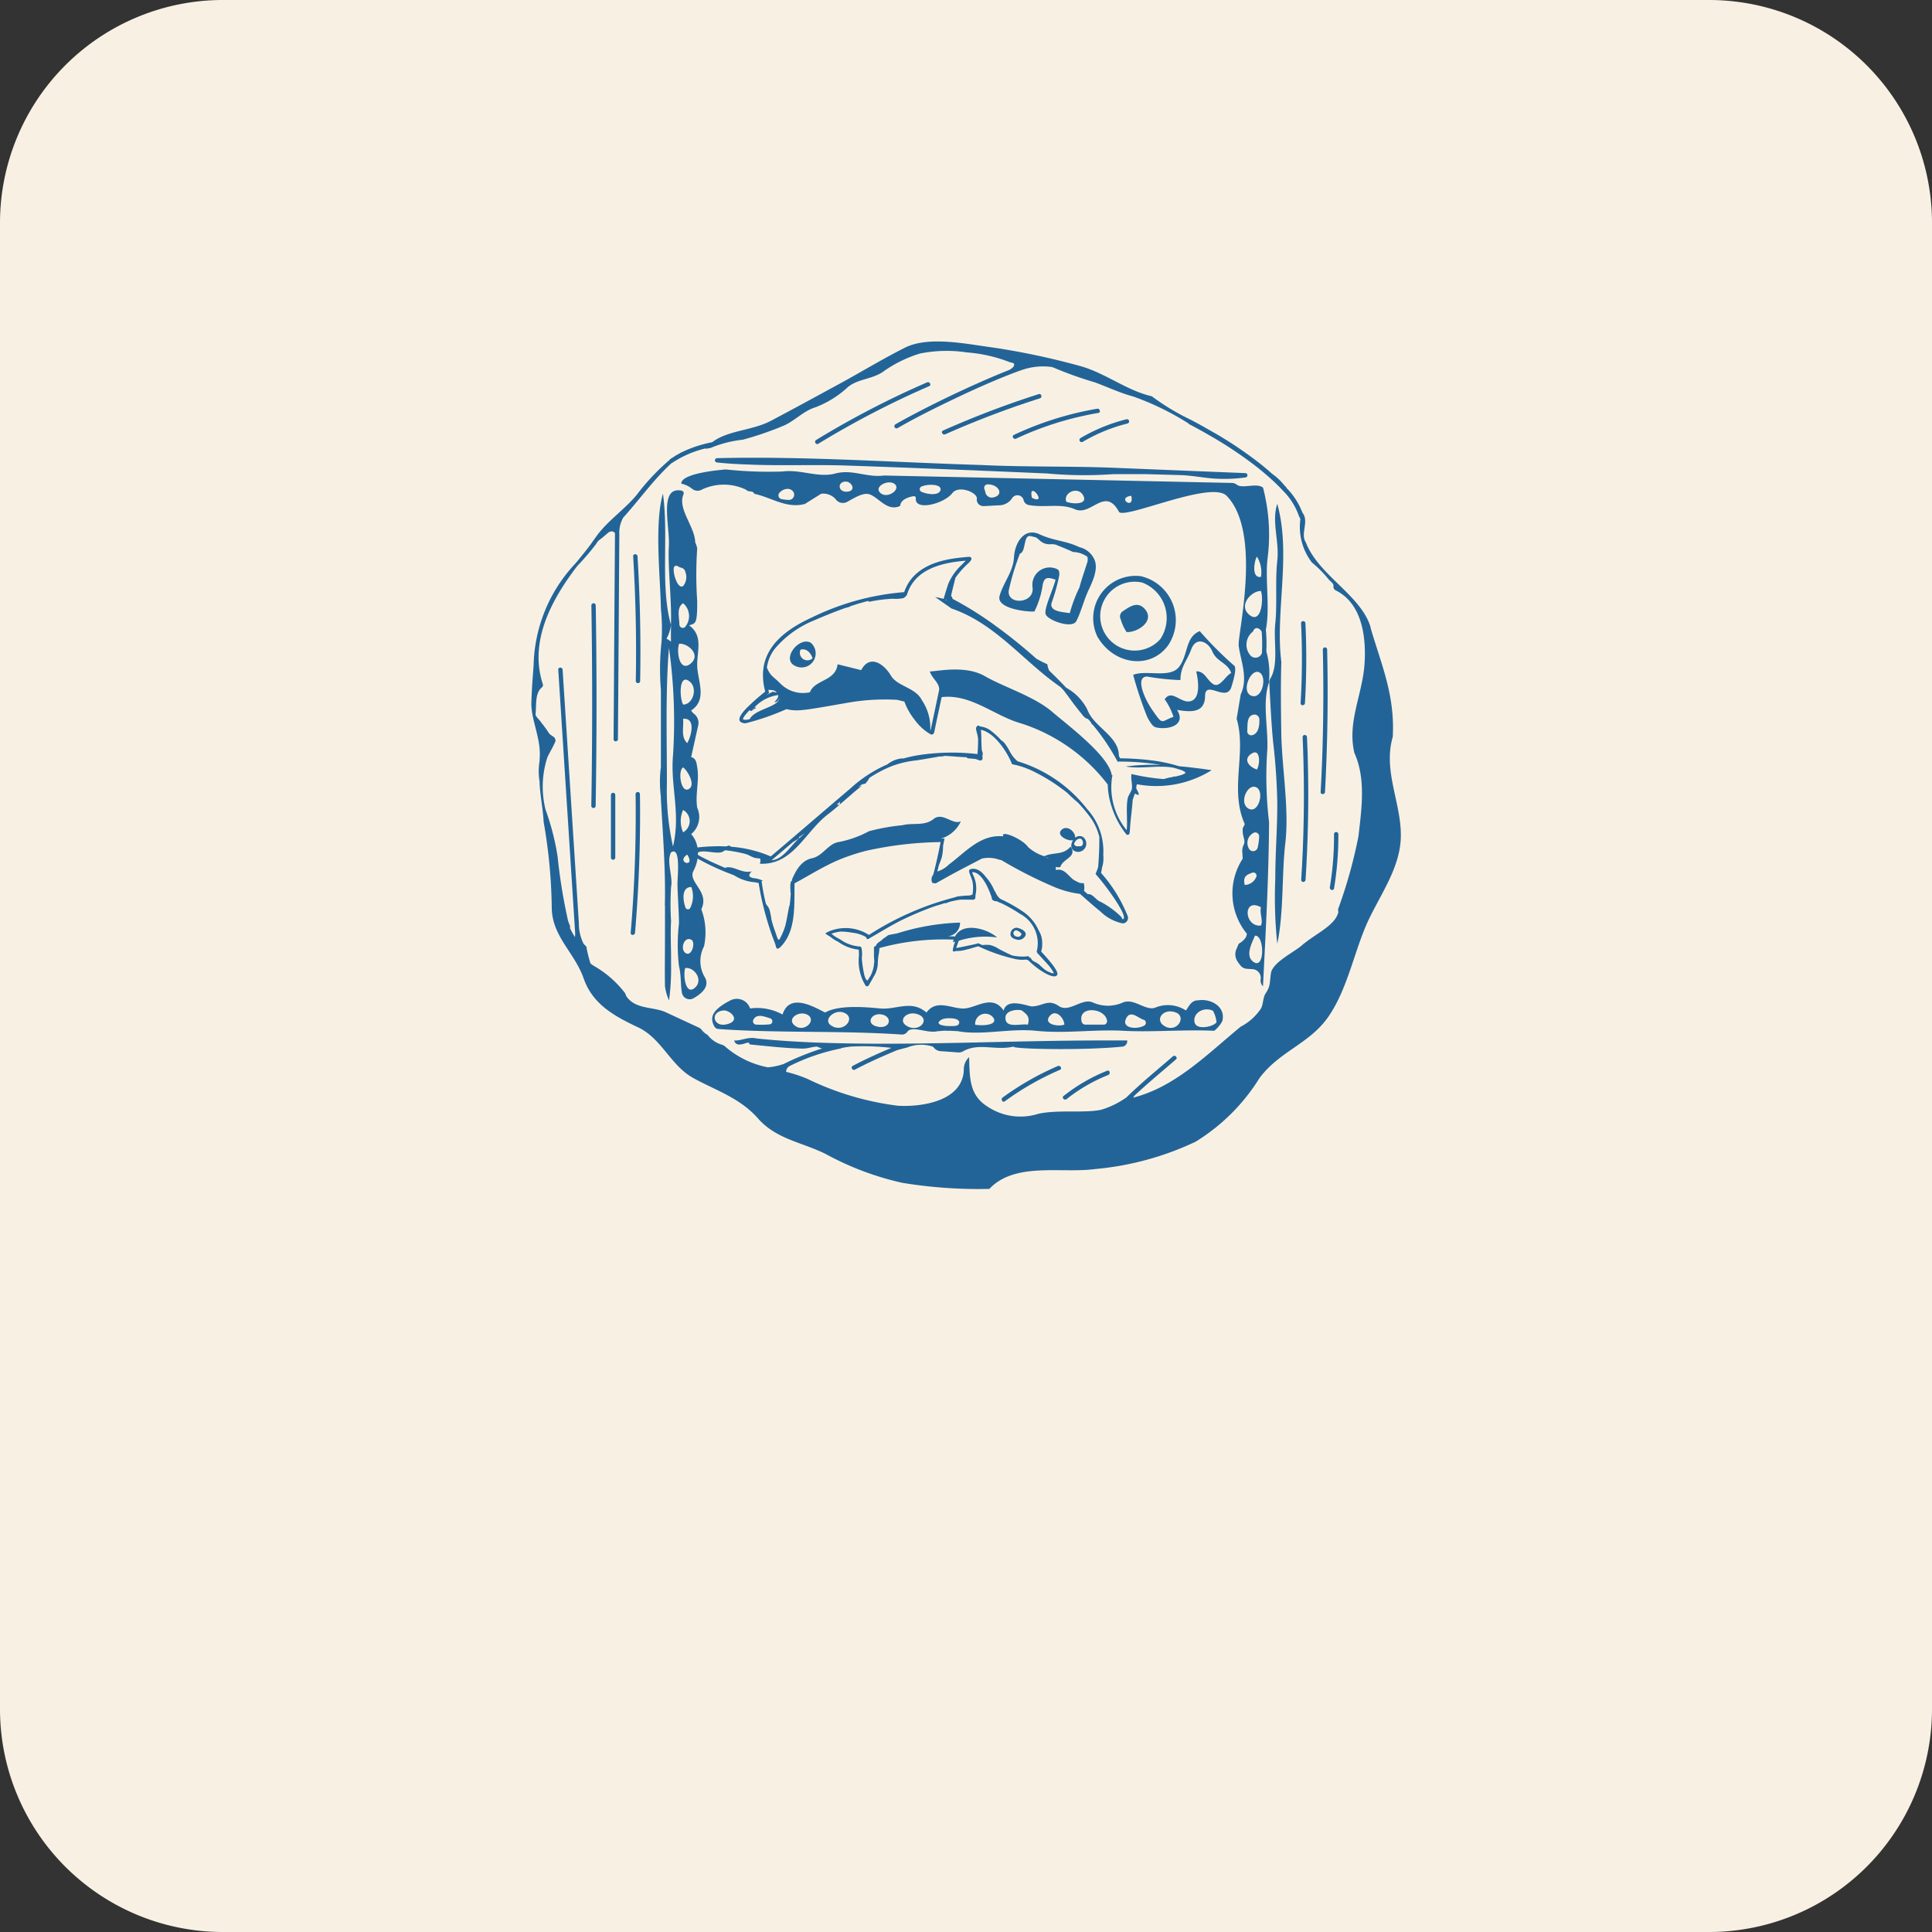 <svg xmlns="http://www.w3.org/2000/svg" width="130" height="130" viewBox="0 0 130 130">
  <rect x="0" y="0" width="130" height="130" fill="#333333" stroke="none"/>
  <g id="Group_20056" data-name="Group 20056" transform="translate(-146 -791)">
    <path id="Path_53033" data-name="Path 53033" d="M15,0H115a15,15,0,0,1,15,15V115a15,15,0,0,1-15,15H15A15,15,0,0,1,0,115V15A15,15,0,0,1,15,0Z" transform="translate(146 791)" fill="#f8f1e3"/>
    <g id="Layer_2" data-name="Layer 2" transform="translate(103.473 714.848)">
      <g id="Group_20055" data-name="Group 20055" transform="translate(78.263 99.129)">
        <path id="Path_54282" data-name="Path 54282" d="M951.926,213.544a62.149,62.149,0,0,1,6.37-2.421c.179-.057.1-.34-.078-.283a62.833,62.833,0,0,0-6.44,2.451C951.605,213.368,951.755,213.62,951.926,213.544Z" transform="translate(-924.058 -207.298)" fill="#236498"/>
        <path id="Path_54283" data-name="Path 54283" d="M1102.6,244.08a21.494,21.494,0,0,1,5.537-1.731c.185-.032.107-.314-.078-.283a21.766,21.766,0,0,0-5.607,1.761C1102.286,243.907,1102.434,244.16,1102.6,244.08Z" transform="translate(-1069.968 -237.54)" fill="#236498"/>
        <path id="Path_54284" data-name="Path 54284" d="M1203.616,1134.408h.026c-.173.261-.185.624.155.75a.555.555,0,0,0,.5-.979.443.443,0,0,0-.51.064c.018-.384-.5-.873-.894-.56C1202.45,1134.048,1203.241,1134.473,1203.616,1134.408Zm.094.273c.029-.211.281-.466.486-.36a.357.357,0,0,1,.093.38.3.3,0,0,1-.022.042.21.21,0,0,1-.185.068l-.141,0a.269.269,0,0,1-.114-.012.266.266,0,0,1-.071-.067c-.014-.016-.031-.029-.046-.043C1203.71,1134.683,1203.71,1134.682,1203.71,1134.681Z" transform="translate(-1167.174 -1100.845)" fill="#236498"/>
        <path id="Path_54285" data-name="Path 54285" d="M521.544,568.175a16.808,16.808,0,0,0,2.761-.955,2.9,2.9,0,0,0,1.011.065c.662-.047,2.333-.366,3-.475a14.366,14.366,0,0,1,3.449-.214c.144.035.3.076.475.114a4.3,4.3,0,0,0,.677,1.208,3.5,3.5,0,0,0,1.067.985.174.174,0,0,0,.264-.138l.012-.044.018-.091c.123-.6.319-1.5.472-2.219,2-.226,3.546,1.275,5.387,1.782a11.942,11.942,0,0,1,5.788,4.1,4.884,4.884,0,0,0,.226,1.374,5.856,5.856,0,0,0,.859,1.761l.152.2.012.015a.129.129,0,0,0,.205-.035,1.507,1.507,0,0,0,.035-.19c.029-.7.147-1.41.19-2.1.047-.132.1-.273.144-.419.41.223.264-.009.105-.325a.461.461,0,0,1,.044-.3,7.009,7.009,0,0,0,5.02-.947c-.709-.105-1.442-.2-2.186-.264a10.708,10.708,0,0,0-1.835-.393,18.646,18.646,0,0,0-2.139-.141c-.026-.053-.053-.111-.085-.17.009-1.034-1.029-1.632-1.691-2.409-.029-.032-.056-.067-.082-.1a2.23,2.23,0,0,1-.352-.61,3.448,3.448,0,0,0-1.418-1.46q-.558-.593-1.143-1.152a1.453,1.453,0,0,1-.126-.428,8.066,8.066,0,0,1-.744-.378c-.862-.771-1.764-1.5-2.7-2.18a23.4,23.4,0,0,0-2.928-1.841h0l-.008-.014a.293.293,0,0,1-.017-.062s0-.008,0-.012a.077.077,0,0,0-.021-.052.074.074,0,0,0-.052-.021h0a.65.65,0,0,1,.02-.149.023.023,0,0,1,0-.013v-.008l.007-.037c.035-.146.07-.29.106-.434s.064-.267.1-.4c.018-.076.038-.155.061-.229a6.233,6.233,0,0,1,.835-.944,1,1,0,0,0,.229-.27.14.14,0,0,0-.129-.185c-.126,0-.349.032-.475.041-1.641.152-3.341.659-3.918,2.336a17.19,17.19,0,0,0-6.2,1.7c-1.791.815-3.236,1.961-3.3,3.766,0,.018,0,.035,0,.053v.012c0,.006,0,.012,0,.018a4.168,4.168,0,0,0,.152,1.143c-.363.29-.718.589-1.052.914C521.526,567.234,520.62,568.117,521.544,568.175Zm29.929,3.546s.006,0,.009.006l-.082.026A.551.551,0,0,0,551.472,571.721Zm-9.7-6.968c.029.03.059.059.086.089.108.117.217.243.334.355.081.076.168.146.252.221l.011.011c-.088-.079-.179-.152-.264-.232-.117-.111-.225-.237-.334-.355-.035-.038-.073-.076-.111-.114Zm-18.2-1.654a6.8,6.8,0,0,1,2.555-1.835c.695-.3,1.41-.595,2.142-.85a.041.041,0,0,1,.018-.006s0,0,.006,0l.229-.066h0l.029-.009a.077.077,0,0,0,.042-.031s0,0,0,0c.4-.138.811-.261,1.221-.363a.073.073,0,0,0,.086.052,9.8,9.8,0,0,1,1.58-.2,2.258,2.258,0,0,0,.685-.041.37.37,0,0,0,.194-.168h.03l.029-.076c.528-1.706,2.312-2.136,3.918-2.271.012,0,.02,0,.032,0-.094.094-.19.193-.29.293a3.736,3.736,0,0,0-.876,1.24,1.772,1.772,0,0,0-.076.249s0,.006,0,.009-.018.013-.022.027c-.023.082-.049.164-.073.246,0,.005-.01.009-.012.015a.425.425,0,0,0-.009.053q-.066.217-.13.434h0c-.176-.05-.331-.076-.569-.123l1.1.771c2.966,1.005,4.871,3.593,7.33,5.281.059.062.117.12.176.182,0,0,0,.006.009.009.179.22.346.457.519.686a0,0,0,0,0,0,0l0,0a.076.076,0,0,0,.005.012q.254.343.519.678.131.165.264.328a.781.781,0,0,0,.267.232.072.072,0,0,0,.063,0h0c.041.044.082.082.123.12l.132.167,0,0a.065.065,0,0,0,.016.064c.032.028.067.053.1.081l0,.006,0,0a14.788,14.788,0,0,1,1.612,2.383l0,0,.026.053,0,0c.008.035.011.057.011.057a.228.228,0,0,0,.009-.04l.064,0a17.316,17.316,0,0,1,2.822.222,14.96,14.96,0,0,0-2.349.108c1.011.187,2.2-.106,3.2.081l.009,0c.191.05.378.108.566.173l.008,0a1.7,1.7,0,0,1,.231.128.053.053,0,0,0-.01.019.057.057,0,0,0,0,.029.055.055,0,0,0,.008.027,1.428,1.428,0,0,1-.353.143c-.059.015-.117.026-.173.044l-.019.007-.057.013-.112.02c-.005,0-.009-.01-.015-.012a.075.075,0,0,0-.056.007c-.01.006-.018.015-.028.022a3.7,3.7,0,0,0-.626.147s0,0,0,0h-.006a14.162,14.162,0,0,1-2.177-.34c-.056.352.085.689.02,1.046-.073.188-.2.36-.267.56-.135.659,0,1.492-.073,2.175l-.059-.07a4.556,4.556,0,0,1-.92-3.529l.023-.079-.053-.047c-.214-1.307-3-3.373-4-4.238-1.219-1.046-3.265-1.67-4.54-2.406s-3.1-.34-3.7-.311c.185.522.615.715.633,1.213-.07.34-.167.8-.264,1.257s-.194.909-.258,1.225c-.015.062-.038.173-.056.255a.045.045,0,0,1-.023-.018,3.3,3.3,0,0,0-.569-2.008c-.419-.847-1.653-.917-2.081-1.65s-1.4-1.489-2-.366l-1.586-.393c-.135,1.152-1.527,1.017-1.864,1.882a2.136,2.136,0,0,1-1.993-.592c-.489-.492-.665-.489-.9-1.067A2.6,2.6,0,0,1,523.572,563.1Zm11.806-3.458h0Zm-.269.231-.015.006,0,0a.037.037,0,0,0-.017,0,.238.238,0,0,1-.065-.006h0l.009-.029h0l.088.032,0,0Zm-11.972,6.258c-.02-.07-.035-.144-.053-.217.164.056.378-.05.571.2-.065-.018-.2-.053-.264-.065a2.413,2.413,0,0,0-.46.252C523,566.241,523.071,566.188,523.138,566.13Zm-1.187,1.21a.53.53,0,0,1,.094-.056.314.314,0,0,0-.035.029c.023-.012.056-.035.105-.064-.451.044.472-.114.032-.135a2.62,2.62,0,0,1,1.609-.841c.006.214-.147.331-.261.484a.381.381,0,0,0,.355-.361c0,.712-1.653.777-2.019,1.5a1.578,1.578,0,0,1-.287.044.559.559,0,0,1-.167-.035c0,.006,0,0,0,0s0,0,0-.006a.615.615,0,0,1,.132-.252c.1-.129.211-.249.325-.369C521.84,567.317,521.872,567.34,521.951,567.34Z" transform="translate(-507.123 -542.481)" fill="#236498"/>
        <path id="Path_54286" data-name="Path 54286" d="M469.255,346.507c.76.088,1.489.118,2.233.146,2.205.09,4.464-.013,6.666.07,4.436.151,8.886.334,13.326.527a27.128,27.128,0,0,0,4.447.045l2.224,0,2.222.062c.741.014,1.478.164,2.218.226a10.338,10.338,0,0,0,2.249-.068.146.146,0,0,0-.016-.289l-8.885-.36c-2.961-.117-5.927-.043-8.888-.186-5.906-.179-11.856-.6-17.766-.461a.149.149,0,0,0-.158.13A.146.146,0,0,0,469.255,346.507Z" transform="translate(-456.756 -338.368)" fill="#236498"/>
        <path id="Path_54287" data-name="Path 54287" d="M1079.25,506.306c-.964-.46-1.673-.4-2.7-.873s-1.659.6-1.706,1.556-.742,1.747-.97,2.6,1.829,1.079,2.342,1.046a5.763,5.763,0,0,0,.548-1.723c.1-.668.4-.569.876-.422-.144.633-.818,2-.656,2.35.179.4,1.767.973,2.052.445s.53-1.465.826-2.092.7-1.5.357-2.131A1.463,1.463,0,0,0,1079.25,506.306Zm-3.183-.809a.937.937,0,0,0-.24-.05A.475.475,0,0,1,1076.068,505.5Zm3.725,1.782c-.187.595-.413,1.225-.542,1.732a9.725,9.725,0,0,0-.651,1.732c-.466-.073-1.383-.1-1.225-.686a12.814,12.814,0,0,0,.519-1.87.686.686,0,0,0-.015-.237.228.228,0,0,0-.144-.173,1.166,1.166,0,0,0-1.644,1.21c.167,1.134-1.72,1.234-1.6.243a16.881,16.881,0,0,1,.753-2.491c.4-.1.238-1.178.642-1.184a2.077,2.077,0,0,1,.46.106,2.337,2.337,0,0,1,.246.205.933.933,0,0,0,.7.24,1.424,1.424,0,0,1,.334.021c.548.214,1.043.428,1.184.5a1.8,1.8,0,0,1,.976.325A.984.984,0,0,1,1079.792,507.279Z" transform="translate(-1042.351 -492.464)" fill="#236498"/>
        <path id="Path_54288" data-name="Path 54288" d="M1277.251,601.929a3.034,3.034,0,0,0-1.849-4.66,2.851,2.851,0,0,0-2.9,4.082C1273.6,603.236,1276.04,603.585,1277.251,601.929Zm-1.741-4.229a2.551,2.551,0,0,1,1.21,3.816,2.317,2.317,0,1,1-1.21-3.816Z" transform="translate(-1234.39 -581.478)" fill="#236498"/>
        <path id="Path_54289" data-name="Path 54289" d="M1330.807,660.975c.721.044,1.934-.736,1.231-1.544-.478-.551-1-.185-1.489.146a.42.42,0,0,0-.135.548A2.871,2.871,0,0,0,1330.807,660.975Z" transform="translate(-1290.736 -641.423)" fill="#236498"/>
        <path id="Path_54290" data-name="Path 54290" d="M136.243,125.732c.155-2.819-.771-4.856-1.495-7.344,0-.006,0-.015.006-.021-.627-2.16-3.523-3.505-4.364-5.73-.384-.586.249-1.4-.226-1.99a4.784,4.784,0,0,0-1.081-1.673l.009-.006c-.026-.035-.053-.073-.082-.108l-.012.009,0-.006-.012-.021h-.012a3.9,3.9,0,0,0-.847-.806c-.023-.023-.047-.044-.07-.064l0,0c-.208-.185-.425-.369-.659-.557A26.211,26.211,0,0,0,124,105.141c-.132-.073-.264-.149-.4-.226-.062-.038-.126-.073-.19-.108q-.308-.171-.651-.352c-.035-.021-.073-.038-.108-.059a15.577,15.577,0,0,1-2.623-1.58c-1.735-.4-3.148-1.594-4.9-2.057a49.352,49.352,0,0,0-5.738-1.216c-1.776-.232-4.373-.809-5.99.012s-2.922,1.627-4.481,2.474-3,1.635-4.519,2.438c-1.272.671-2.887.627-3.953,1.442h0a8.193,8.193,0,0,0-2.016.659,1.115,1.115,0,0,0-.1.05c-.082.044-.161.088-.24.132s-.17.1-.252.158a.06.06,0,0,0-.018.012c-.076.044-.152.094-.229.144l.012.015a14.9,14.9,0,0,0-2.248,2.389c-.888,1.052-2,1.761-2.749,2.843,0,0-.135.179-.211.293-.3.451-1.137,1.448-1.137,1.448a10.312,10.312,0,0,0-2.822,6.726v.006c0,.012,0,.026,0,.038-.073,1.108-.114,1.4-.155,2.582s.683,2.456.554,3.83a.333.333,0,0,0,0,.076s0,0,0,.006a.022.022,0,0,1,0,.012s0,0,0,.006v.012a.017.017,0,0,1,0-.012v.018a4.126,4.126,0,0,0,0,1.4v.018a.184.184,0,0,1,0,.026.735.735,0,0,0,0,.079c.047.879.223,1.673.273,2.594a35.567,35.567,0,0,1,.545,5.864c.079,1.884,1.533,2.913,2.151,4.669s2.1,2.541,3.672,3.285,2.175,2.561,3.693,3.4,3.136,1.331,4.364,2.726S96.471,153,98.082,153.8a19.674,19.674,0,0,0,5.152,1.94,31.514,31.514,0,0,0,5.864.41c1.726-1.829,4.842-1.026,7.125-1.336a19.9,19.9,0,0,0,6.752-1.838,13.2,13.2,0,0,0,4.305-4.288c1.307-1.764,3.315-2.295,4.563-4.03s1.72-4.088,2.532-6.064,2.389-3.912,2.412-6.181S135.578,128.027,136.243,125.732Zm-1.9-4.912c-.135,2.072-1.181,3.918-.68,6,.785,1.741.478,3.784.273,5.592a32.079,32.079,0,0,1-1.345,4.839c-.009.023-.021.05-.029.073l.018.217c-.24.92-1.533,1.424-2.474,2.239-.533.457-1.823,1.064-2.045,1.773-.126.739-.009.914-.41,1.5-.149.319-.129.674-.272.952a3.63,3.63,0,0,1-1.366,1.228c-2.23,1.832-4.387,4.05-7.227,4.774.021-.041.035-.076.05-.106v0c.909-.853,1.876-1.647,2.817-2.462.144-.126-.065-.331-.205-.208-1.043.906-2.116,1.776-3.1,2.737a.258.258,0,0,0-.029.026,5.747,5.747,0,0,1-1.712.835c-1.169.237-2.925-.026-4.229.273a3.983,3.983,0,0,1-3.441-.516c-1.184-.762-1.161-1.89-1.2-3.306l-.056.059a1.109,1.109,0,0,0-.3.765c-.044,2.046-2.594,2.544-4.417,2.453a19.356,19.356,0,0,1-6.1-1.808,9.514,9.514,0,0,0-1.439-.475.43.43,0,0,1,.24-.393,13.539,13.539,0,0,1,3.42-1.175.133.133,0,0,0,.07-.035,5.865,5.865,0,0,1,.671-.1,16,16,0,0,1,2.682.091h0c-.881.37-1.755.761-2.6,1.21-.167.089-.019.342.148.253.921-.49,1.88-.912,2.844-1.312.484-.135.652-.171.652-.171h0a2.5,2.5,0,0,1,1.726-.07.167.167,0,0,1,.067.053.658.658,0,0,0,.533.261l1.134.082a.577.577,0,0,0,.325-.079c1.058-.595,2.183-.023,3.4-.317-.235.164,4.63.284,7.365,0a.379.379,0,0,0,.272-.41h-1.635c-6.536,0-12.986.381-19.357.138h-.012c-1.3-.05-2.652-.138-3.945-.273-.557-.135-1.067.179-1.5.135.144.484.662.193.955.138.015,0,.088.132.135.135,1.137.108,2.251.24,3.411.273a1.8,1.8,0,0,0,.431-.029h0a1.612,1.612,0,0,0,.179-.035c0,.006,0,0,0,0a3.07,3.07,0,0,1,.463-.07h0a1.981,1.981,0,0,0,.346.126,17.888,17.888,0,0,0-2.605,1.055l-.006,0a4.469,4.469,0,0,1-1.043.214h0a6.16,6.16,0,0,1-2.816-1.351.635.635,0,0,0-.3-.176,1.9,1.9,0,0,1-.938-.656,1.452,1.452,0,0,1-.372-.3.445.445,0,0,0-.185-.176l-2.274-1.055c-.838-.372-2.022-.176-2.626-1.058-.05-.079-.065-.2-.135-.273a7.026,7.026,0,0,0-2.046-1.773,2.814,2.814,0,0,1-.237-.167,8.616,8.616,0,0,1-.273-1.09v-.006c0-.006,0-.009,0-.012a.017.017,0,0,0,0-.012c0-.006,0-.009-.009-.012s0-.006-.006-.009-.009-.012-.015-.018a.6.6,0,0,0-.085-.088.4.4,0,0,1-.05-.05h0a.175.175,0,0,0-.026-.026,3.054,3.054,0,0,1-.32-1.41.429.429,0,0,0-.006-.064v-.009s0,0,0-.005l-.84-13.09-.248-3.868c-.012-.187-.305-.189-.293,0q.445,6.933.89,13.865.124,1.934.248,3.868a.113.113,0,0,0,0,.016c-.006.088-.006.17-.009.246a3.645,3.645,0,0,1-.355-.651c.111.023-.108-.34-.135-.545a36.874,36.874,0,0,1-.683-4.229,16.793,16.793,0,0,0-.809-3.148,6.372,6.372,0,0,1,.126-3.537c.149-.316.422-.765.545-1.09-.02-.319-.24-.287-.44-.516a7.072,7.072,0,0,0-.513-.712c-.123-.19-.273-.3-.375-.481a.172.172,0,0,1-.018-.094c.07-.6-.056-1.407.425-1.8a.217.217,0,0,0,.059-.24c-.92-2.84.566-5.648,2.333-7.942a16.823,16.823,0,0,0,1.246-1.454c.056-.082.108-.161.155-.226a0,0,0,0,1,0,0c.179-.132.349-.27.516-.416l0,0c.053-.044.108-.091.161-.141l.009-.006c.235-.151.406-.038.441.059q-.041,5.461-.074,10.923-.01,1.468-.021,2.937a.147.147,0,0,0,.293,0q.041-5.483.074-10.965.01-1.4.02-2.807c0-.009,0-.018,0-.028v-.012a2.056,2.056,0,0,1,.258-1.1s.006-.006.006-.009c1.1-1.219,2.06-2.582,3.262-3.675l.006.009a6.89,6.89,0,0,1,2.28-.991c-.047.059.205-.015.328-.029a7.7,7.7,0,0,1,2.163-.554,21.549,21.549,0,0,0,2.646-.9c.78-.29,1.4-1.026,2.26-1.287a6.693,6.693,0,0,0,2.181-1.366c.73-.577,1.706-.51,2.456-1.093a8.589,8.589,0,0,1,2.389-1.155,9.12,9.12,0,0,1,3.139-.076,10.191,10.191,0,0,1,2.893.656,2.523,2.523,0,0,0,.249.063h0s.218.178-.252.447l-.028.018c-.7.271-1.392.57-2.076.874q-1.968.875-3.884,1.863c-.575.3-1.147.6-1.707.925a.147.147,0,0,0,.148.253c1.083-.626,2.2-1.189,3.328-1.735,1.28-.621,2.574-1.215,3.894-1.746.347-.14.7-.275,1.049-.4l.009,0a4.317,4.317,0,0,1,2.095-.235,2.046,2.046,0,0,1,.289.109,25.945,25.945,0,0,0,2.62.926c.882.325,1.694.715,2.594.955a18.6,18.6,0,0,1,3.722,1.82l-.009.018c.5.264.935.5,1.342.739a26.794,26.794,0,0,1,3.359,2.248c.4.325.759.636,1.1.955.2.193.352.346.487.492l.044.047a4.476,4.476,0,0,1,1.087,1.714l.1.205A3.943,3.943,0,0,0,130.8,114a7.552,7.552,0,0,1,1.093,1.093c.111.155.381.3.36.5a.27.27,0,0,0,.141.278C134.1,116.708,134.473,118.836,134.344,120.82Z" transform="translate(-78.263 -99.129)" fill="#236498"/>
        <path id="Path_54291" data-name="Path 54291" d="M436.812,383.418a.462.462,0,0,1-.012-.108,10.122,10.122,0,0,0-.035-1.4c.29-1.439-.05-3.329.111-4.759a12.515,12.515,0,0,0-.3-4.8c-.407-.349-1.366.085-1.753-.193a.577.577,0,0,0-.317-.126l-23.437-.5c-1.146.158-2.128-.443-3.274-.135s-2.33-.293-3.546-.135a27.152,27.152,0,0,1-3.819-.138c-.551.044-3.01.273-3,.955a1.781,1.781,0,0,1,.75.363.583.583,0,0,0,.659.026,3.453,3.453,0,0,1,2.954.021c.144.188.469.029.545.273,1.158.243,2.169,1.017,3.411.683l1.09-.683a1.1,1.1,0,0,1,.973.358.6.6,0,0,0,.768.193c.507-.278,1.076-.645,1.5-.519.618.185,1.207,1.2,2.078.785.032-.416.516-.589.906-.656a.13.13,0,0,1,.149.147c-.082.876,1.9.369,2.453-.349.434-.572,1.732-.032,1.65.387a.438.438,0,0,0,.469.481c.325-.006.659-.038,1.008-.05a1.079,1.079,0,0,0,.879-.448.427.427,0,0,1,.794.094.432.432,0,0,0,.349.334c1.117.2,2.139-.141,3.118.29,1.081.472,2.016-1.583,2.957.182.487.46,6.21-2.142,7.236-1.093,2.418,2.485.715,9.361.812,10.093.138,1.043.654,2.163.135,3.274L434.8,387.9c.686,2.327-.5,4.742.548,7.092l-.138.273c-.044.607.229.8.053,1.14a.919.919,0,0,0-.082.478l.029.428a4.28,4.28,0,0,0,.273,5.047c.006.3-.311.545-.545.683l-.17.4a.862.862,0,0,0,.105.809c.34.522.445.46,1.005.5a.591.591,0,0,1,.545.639.571.571,0,0,0,.149.516c.185-3.675.387-7.344.41-11.046a25.871,25.871,0,0,1-.135-4.639c.138-1.506-.366-3.359.135-4.774a.236.236,0,0,0,0-.135A5.406,5.406,0,0,0,436.812,383.418Zm-32.147-10.243a3.015,3.015,0,0,1-.487-.056.258.258,0,0,1-.152-.416c.29-.325.75-.372.949-.067A.354.354,0,0,1,404.665,373.175Zm3.942-.557c-.63.062-.7-.651-.132-.677C408.894,371.921,409.237,372.557,408.607,372.619Zm2.23.094c-.481-.422.478-.914.912-.636C412.288,372.422,411.321,373.137,410.837,372.712Zm4.039-.217c-.079.41-.879.316-1.284.132a.192.192,0,0,1,0-.352C414.026,372.085,414.952,372.1,414.876,372.5Zm3.508.519a.434.434,0,0,1-.486-.328,1.212,1.212,0,0,0-.07-.24.232.232,0,0,1,.22-.317C418.806,372.117,419.193,372.879,418.384,373.014Zm2.641.018c-.279-1.278,1.134.545,0,0Zm2.318.273c-.243-.6.762-1.09,1.125-.443S423.773,373.463,423.343,373.3Zm4.364-.41c.249,1-1.034.147,0,0Zm8.458,4.094a2,2,0,0,1,.273,1.363C435.784,378.471,435.98,377.281,436.164,376.988Zm.273,2.318c.193.618,0,2.245-.782,1.6S435.825,379.271,436.437,379.306Zm.065,4.132v.026a.457.457,0,0,1-.747.205,1.111,1.111,0,0,1,.138-1.635c.144-.366.425-.252.589-.012A9.922,9.922,0,0,1,436.5,383.439Zm-.337,9.1c.5.314.091,1.788-.577,1.4S435.567,392.161,436.164,392.536Zm-.375-2.283c.61-.416.6.683.375,1.058C435.7,391.173,435.18,390.669,435.789,390.253Zm-.275-1.533c.023-.448-.038-1.014.425-1.1a.328.328,0,0,1,.387.311c.018.451-.067.958-.466,1.067A.271.271,0,0,1,435.514,388.72Zm.8,7.1a4.193,4.193,0,0,1-.094.718.32.32,0,0,1-.557.158.764.764,0,0,1,.319-1.143A.269.269,0,0,1,436.317,395.821Zm-.97,3.262c-.147-.595.158-.695.5-.824a.213.213,0,0,1,.267.3A.867.867,0,0,1,435.347,399.083Zm1.09,1.5c-.1.437.158.867,0,1.228C435.306,401.938,435.183,399.9,436.437,400.584ZM436,404.3c-.712-.384-.135-1.372.029-1.8C436.66,402.424,436.707,404.681,436,404.3Zm-.2-17.945c-.73-.27-.061-1.829.5-1.588C436.888,385.01,436.531,386.625,435.8,386.352Z" transform="translate(-387.325 -362.513)" fill="#236498"/>
        <path id="Path_54292" data-name="Path 54292" d="M495.988,1496.823c-.44-.006-.607.369-.818.683a2.219,2.219,0,0,0-2.09-.182c-.654.2-1.392-.651-2.139-.363a2.457,2.457,0,0,1-2.046,0c-.75-.311-1.58.727-2.289.24s-1.043,0-1.791.032H484.8c-.349-.038-1.671-.6-1.9.281h0c-.721-1.1-1.776-.226-2.594-.147s-1.9-.689-2.594.276c-1.037-.888-2.019-.164-3.139-.276s-2.819-.226-3.684.276c-.853-.443-2.409-1.316-2.863.135a3.544,3.544,0,0,0-2.183-.41v0a.942.942,0,0,0-1.354-.527c-1.328.686-1.322,1.219-1.061,1.723a.348.348,0,0,0,.284.188c4.021.287,8.262.094,12.332.372a.43.43,0,0,0,.378-.185c.311-.445,1.4.141,2.031-.041a2.22,2.22,0,0,0,.275-.02c.094-.006.185-.012.278-.015h.006c.022.005.046.008.068.011a.181.181,0,0,0,.1-.008h0c.2.006.4.024.607.026,1.606.314,3.52-.2,5.287-.021,1.981.205,3.912-.106,5.864,0s4.091-.094,6.137,0a2.108,2.108,0,0,0,.557-.68h-.009C497.847,1497.239,496.833,1496.682,495.988,1496.823Zm-31.678,1.6c-.955.267-1.2-.85-.24-.92C464.472,1497.476,465.266,1498.159,464.31,1498.426Zm2.893.006-.041.009a6.208,6.208,0,0,1-.906.018.223.223,0,0,1-.214-.267.127.127,0,0,1,.012-.041.382.382,0,0,1,.076-.12.03.03,0,0,1,.015-.018c0-.009.009-.015.015-.015a.148.148,0,0,1,.041-.035.176.176,0,0,1,.07-.044.139.139,0,0,1,.044-.018.766.766,0,0,1,.416,0l.082.018c.026.006.056.015.082.023s.056.015.082.024l.082.026.053.018.091.029a.074.074,0,0,1,.021.012h0A.208.208,0,0,1,467.2,1498.431Zm1.688.12c-.645-.448.2-1.046.774-.774C470.374,1498.112,469.536,1499,468.891,1498.552Zm2.547.044c-.823-.346.009-1.184.68-.953C472.979,1497.936,472.259,1498.944,471.438,1498.6Zm3,0c-.862-.15-.463-.964.273-.818C475.43,1497.922,475.3,1498.748,474.439,1498.6Zm2.046,0c-.8-.355-.12-1.131.68-.818S477.285,1498.953,476.485,1498.6Zm2.265.255c-.009,0-.018,0-.026-.006l.015,0,.012,0h0Zm1.064-.346h0v0h0a.01.01,0,0,1-.009,0l-.009,0a.1.1,0,0,1-.032.012c-.029.009-.059.018-.088.023l-.044.009a.027.027,0,0,0-.015,0H479.6l-.094.009c-.068,0-.132,0-.2,0H479.3c-.053,0-.1-.006-.155-.006h-.114a3.274,3.274,0,0,1-.337-.07.354.354,0,0,0-.05-.015.189.189,0,0,0-.023-.012l-.012-.009a.021.021,0,0,1-.012-.006.433.433,0,0,1-.035-.038l-.035-.035a.093.093,0,0,0-.015-.018l0,0v-.006c.112-.261.466-.352.979-.3C479.946,1498.091,480,1498.323,479.814,1498.5Zm1.172-.044a.685.685,0,0,1,1.19-.51C482.625,1498.508,481.42,1498.549,480.986,1498.461Zm3.546,0c-.507-.088-1.594.308-1.5-.545.065-.4.753-.507,1.09-.413v0C484.43,1497.752,484.7,1497.892,484.532,1498.461Zm1.468-.577c.448-.536,1,.208.985.577C486.54,1498.616,485.555,1498.423,486,1497.883Zm3.634.577H488.4a.257.257,0,0,1-.249-.2.759.759,0,0,1-.023-.261.222.222,0,0,1,.006-.044.276.276,0,0,1,.02-.088.138.138,0,0,1,.018-.044.053.053,0,0,1,.012-.026.281.281,0,0,1,.029-.05.166.166,0,0,1,.021-.026.354.354,0,0,1,.056-.062.3.3,0,0,1,.044-.035l0,0a.563.563,0,0,1,.073-.044.3.3,0,0,1,.088-.038.8.8,0,0,1,.24-.05,1.216,1.216,0,0,1,.322.018c.038.006.073.015.108.024,0,0,.006,0,.006,0a.5.5,0,0,1,.111.038.894.894,0,0,1,.17.079.439.439,0,0,1,.076.05.325.325,0,0,1,.073.056.3.3,0,0,1,.065.059.438.438,0,0,1,.059.067.589.589,0,0,1,.079.129.453.453,0,0,1,.044.12.342.342,0,0,1,.012.053v.012a.085.085,0,0,1,0,.026A.232.232,0,0,1,489.635,1498.461Zm2.723.067c-.487.27-1.495.19-1.234-.434a.292.292,0,0,1,.029-.062.231.231,0,0,1,.029-.053.285.285,0,0,1,.032-.047.224.224,0,0,1,.032-.041.217.217,0,0,1,.047-.044.235.235,0,0,1,.067-.041.2.2,0,0,1,.035-.015.379.379,0,0,1,.1-.015.365.365,0,0,1,.079.009.574.574,0,0,1,.1.026.239.239,0,0,1,.059.023.111.111,0,0,1,.023.009.885.885,0,0,1,.105.053c.07.038.144.082.214.12a1.48,1.48,0,0,0,.167.085.316.316,0,0,0,.068.026s.006,0,.006,0A.219.219,0,0,1,492.357,1498.528Zm1.448.067c-.806-.375-.211-1.287.683-.953C495.212,1497.913,494.614,1498.971,493.805,1498.6Zm1.943-.3c-.117-.592.563-1.04,1.2-.788l.032.018.006,0a2.022,2.022,0,0,1,.243.78C497.005,1498.607,495.86,1498.856,495.748,1498.294Z" transform="translate(-451.106 -1452.489)" fill="#236498"/>
        <path id="Path_54293" data-name="Path 54293" d="M1648.7,455.072c-.428-3.356.683-7.21-.273-10.638-.4,1.175.147,2.523,0,3.819s0,2.989-.135,4.226c-.131,1.178.236,2.726-.315,3.677a.581.581,0,0,0-.087.318c.031.656.146,3,.265,4.053a40.888,40.888,0,0,1,.272,4.094c0,1.714-.135,3.329-.135,5.047a29.558,29.558,0,0,0,.135,4.364c.451-2.175.287-4.592.545-6.82s-.226-5-.273-7.23C1648.672,458.307,1648.651,456.648,1648.7,455.072Z" transform="translate(-1598.217 -433.505)" fill="#236498"/>
        <path id="Path_54294" data-name="Path 54294" d="M351.577,440.616a16.708,16.708,0,0,0,2.45,1.12,2.994,2.994,0,0,0,1.416.475h0a.38.38,0,0,0,.094.018c.038.009.073.018.114.023a.151.151,0,0,0,.041.006v.026a19.787,19.787,0,0,0,1.09,4.018l.018.053.009.026c.065.217.067.53.489.032.92-1.084.777-2.726.809-4.132.765-.41,1.5-.867,2.265-1.246a10.628,10.628,0,0,1,1.278-.551,13.566,13.566,0,0,1,1.313-.4,24.392,24.392,0,0,1,4.97-.577c-.147.736-.3,1.471-.5,2.2a.492.492,0,0,0-.059.539.133.133,0,0,0,.108.021.2.2,0,0,0,.217-.035c.067-.041.41-.229.487-.273.829-.469,1.676-.894,2.517-1.339a2.071,2.071,0,0,1,1.07.038,1.167,1.167,0,0,0,.246.062,29.452,29.452,0,0,0,3.681,1.858,6.586,6.586,0,0,0,1.612.416c.457.4.906.806,1.383,1.19a3,3,0,0,0,1.48.794.371.371,0,0,0,.355-.472,9.85,9.85,0,0,0-1.8-2.922c.023-.123.047-.243.065-.36v-.009c.021-.072.042-.143.058-.216a2.364,2.364,0,0,0,.026-.645h0v-.006a4.217,4.217,0,0,0-1.1-3.08,9.367,9.367,0,0,0-4.667-3.2,2.165,2.165,0,0,1-.477-.574l-.011-.017-.021-.037a4.264,4.264,0,0,0-.313-.521,1.093,1.093,0,0,0-.187-.2.942.942,0,0,0-.1-.068,3.575,3.575,0,0,0-.33-.336.344.344,0,0,0-.05-.044,3.345,3.345,0,0,0-.275-.229,1.418,1.418,0,0,0-.79-.319.075.075,0,0,0-.088-.056c-.138.027-.169.172-.144.291.037.174.091.343.118.52.005.036.008.071.012.107,0,0,0,0,0,0,0,.334-.015.668-.041,1a14.941,14.941,0,0,0-3.977.073,8.738,8.738,0,0,0-.988.22h-.027a1.462,1.462,0,0,0-.2.011s0,0-.006,0a1.909,1.909,0,0,0-.867.388s-.008.005-.01.005a8.951,8.951,0,0,0-2.465,1.606c-1.4,1.184-3.916,3.359-5.372,4.584a8.337,8.337,0,0,0-2.661-.651l-.144-.085c-.067.023-.135.044-.205.061a12.04,12.04,0,0,0-1.923.073,1.756,1.756,0,0,0-.422-.9,1.49,1.49,0,0,0,.407-1.773c-.144-.938.158-1.8,0-2.728-.047-.276-.065-.592-.407-.683l.475-2.136a.765.765,0,0,0-.261-.756.779.779,0,0,1-.214-.243c1.114-.736.431-2,.407-3s.428-2.016-.545-2.729c.443-.141.548-.07.545-1.635a26.025,26.025,0,0,1,0-3.549,2.375,2.375,0,0,0-.135-.407c-.026-1.064-1.207-2.257-.788-3.221a.182.182,0,0,0-.129-.252c-1.553-.3-.777,2.38-.856,3.743-.079,1.418.211,3.816.138,5.284-.733-2.658-.138-5.926-.536-8.827-.589,2.046-.17,5.671-.138,7.728a13.613,13.613,0,0,1,.044,2.23,17.05,17.05,0,0,0-.053,3.136l.009.079v5.225a7.85,7.85,0,0,0,0,2v0a.426.426,0,0,0-.006.059c.126,2.3.334,4.883.272,7.23,0,.015.006.032.009.05,0,.12,0,.24,0,.358V445.8c0,1.137-.021,2.274,0,3.408a3.363,3.363,0,0,0,.275.955,16.679,16.679,0,0,0,.135-2.453v-.41c0-.765-.05-1.711,0-2.456a18.535,18.535,0,0,1,0-2.318c.123-.58-.208-1.436-.1-2.025l.018-.088a.744.744,0,0,1,.026-.085c.015-.041.029-.082.047-.12.668-.466.445,1.547.44,2.078s.105,2.037.1,2.7a12.416,12.416,0,0,0,0,2.86c.158.639.1,1.248.2,1.808a.529.529,0,0,0,.783.36c.519-.3,1.067-.744.794-1.351a2.122,2.122,0,0,1-.091-2.137,4.454,4.454,0,0,0-.182-2.5c.586-1.187-.923-1.82-.53-2.576A2.63,2.63,0,0,0,351.577,440.616ZM375,440.511a.39.39,0,0,1,.211.111C375.146,440.584,375.076,440.546,375,440.511Zm-18.422.2c.4-.34.894-.756,1.419-1.207h0c.127-.075.253-.15.376-.229a.074.074,0,0,0,.026-.1l0,0h0a3.959,3.959,0,0,0,.413-.284c-.135.126-.27.252-.407.369-.528.448-1.07,1.413-1.823,1.465h-.006a.054.054,0,0,0,0-.007Zm-4.973-.5c.4-.234,1.366.176,1.714-.085a.66.66,0,0,1,.122-.069,9.457,9.457,0,0,1,1.02.167,3.326,3.326,0,0,1,.516.142,2.736,2.736,0,0,0,.439.2c.123.026.248.035.373.049a.553.553,0,0,1-.021.348c2.227.111,3.033-2.134,4.584-3.326.264-.2.516-.413.765-.627a.637.637,0,0,0-.173-.026l.235-.2a1.114,1.114,0,0,0-.044.211.078.078,0,0,1-.017.014.116.116,0,0,0,.015,0c0-.006,0-.011,0-.017.521-.442,1.019-.9,1.544-1.307a2.246,2.246,0,0,1-.284.132l0,0q.124-.092.241-.192c.07-.025.184-.02.242-.061a1.739,1.739,0,0,0,.266-.376,7.5,7.5,0,0,1,.668-.4,7.641,7.641,0,0,1,.859-.4h0a6.577,6.577,0,0,1,1.65-.38c.479-.077.957-.156,1.434-.241.012,0,.016-.011.024-.017h.008s0,0,0,0a1.852,1.852,0,0,0,.451-.044h.006c.5.026,1.043.085,1.454.091h0a.075.075,0,0,0,.073.072l.507.044.053.018a1.871,1.871,0,0,0,.245.081.144.144,0,0,0,.172-.081.44.44,0,0,0-.006-.215.42.42,0,0,0-.033-.365c-.019-.244-.031-.489-.033-.734a6.168,6.168,0,0,0-.03-.665c.894.179,1.747,1.448,2.063,2.236l.019,0a.062.062,0,0,0,.047.087,5.273,5.273,0,0,1,.888.249c.09.041.182.078.275.111a12.351,12.351,0,0,1,2.428,1.49.068.068,0,0,0,.029.013c.253.246.507.487.778.711l.026.027a0,0,0,0,0,0,0,10.559,10.559,0,0,1,.838,1.008,3.72,3.72,0,0,1,.583,1.3s0,.006,0,.009v0c0,.006-.007.008-.006.015.005.661-.025,1.321-.079,1.98a4.128,4.128,0,0,1-.149.4l-.023.065.038.044,0,.006c.583.633,2.289,2.942,1.776,3a1.39,1.39,0,0,0-.094-.17,5.842,5.842,0,0,0-1.383-1.008c-.322-.111-.53-.563-.862-.513-.085-.073-.17-.15-.255-.22a1.108,1.108,0,0,0-.018-.525.729.729,0,0,1-.5-.129c-.486-.17-.7-.909-1.383-.753a.663.663,0,0,0-.006-.217.444.444,0,0,0,.319.015c.135-.557,1.172-.659.686-1.375-.5.61-1.187.358-1.764.651a2.859,2.859,0,0,1-1.093-.615c-.384-.563-1.9-1.178-1.668-.724-1.544-.149-2.526,1.049-3.652,1.887a1.9,1.9,0,0,1-.791.478c.035-.135.07-.272.1-.41h0c.068-.181.147-.358.2-.544a3.361,3.361,0,0,0,.087-.758.009.009,0,0,1,0-.007l.1-.5-.138.006c-.035,0-.073,0-.111.006a2.156,2.156,0,0,0,1.348-1.172c-.551.278-1.219-.648-1.838-.152s-1.392.234-2.1.419a13.678,13.678,0,0,0-2.239.4,7.193,7.193,0,0,1-2.04.73c-.721.106-1.061.938-1.805,1.093s-1.1.87-1.342,1.424a.079.079,0,0,1-.021.1l-.005,0a.068.068,0,0,0-.012.007l-.012.007s0,0,0,.007-.016.012-.02.023a1.183,1.183,0,0,0-.042.383c0,.133.013.266.021.4,0,.005,0,.008.006.012s0,0,0,.007v0c-.015.281-.041.559-.079.836a.061.061,0,0,0-.031.044c-.08.413-.15.829-.242,1.239a4.3,4.3,0,0,1-.42.989.064.064,0,0,0-.064,0l-.057-.1-.01-.028-.066-.191-.116-.334a6,6,0,0,1-.211-.7,5.892,5.892,0,0,0-.126-.641.938.938,0,0,0-.119-.242,1.763,1.763,0,0,1-.128-.177,12.358,12.358,0,0,1-.29-1.526v0a.4.4,0,0,0,.082-.029,1.738,1.738,0,0,0-.624-.173,1.224,1.224,0,0,1-.141-.038h0c-.167-.059-.226-.167.015-.419-.665.17-1.208-.4-1.764-.252.012.018.026.032.038.047-.346-.147-.689-.3-1.029-.454-.284-.149-.6-.281-.87-.46A1.563,1.563,0,0,0,351.607,440.209Zm-.724-7.365c-.448-.422-.22-1.081-.275-1.635C351.507,431.129,351.129,432.451,350.883,432.844Zm-.275-2.591c-.243-.434-.29-2.043.375-1.6S351.27,430.268,350.607,430.253Zm-.818-5.319a.153.153,0,0,1,0-.035l.009.035c-.02.4-.006,1.084-.009,1.081s0,.006,0,.009a.965.965,0,0,0-.3-.2A2.794,2.794,0,0,0,349.79,424.934Zm.138,14.868a17.044,17.044,0,0,1-.41-4.229c0-3.068-.1-6.19.138-9.138a35.546,35.546,0,0,1,.273,7.23C349.74,435.754,350.458,437.556,349.927,439.8Zm.053-18.751a.17.17,0,0,1,.255-.117.96.96,0,0,0,.246.111.356.356,0,0,1,.279.293.953.953,0,0,1-.12.9C350.332,422.607,349.91,421.563,349.98,421.051Zm.747,3.995a.231.231,0,0,1-.369-.179c-.015-.525-.2-1.146.249-1.433A1.132,1.132,0,0,1,350.727,425.045Zm-.393,1.117c.557-.067,1.509.718.785,1.328S350.138,426.768,350.335,426.162Zm.273,8.32c.267.167.894,1.187.369,1.46S350.235,434.7,350.607,434.482Zm0,2.863a.857.857,0,0,1,0,1.5A1.846,1.846,0,0,1,350.607,437.345Zm.275,3c.61.938-.806.539,0,0Zm.51,8.968c-.619.528-.794-.826-.648-1.328C351.337,447.878,352.008,448.787,351.393,449.314Zm-.6-2.33c-.413-.237-.132-1.163.366-.909C351.463,446.234,351.2,447.222,350.789,446.984Zm.293-3.039a.178.178,0,0,1-.317-.029c-.19-.522-.264-1.392.39-1.386A1.775,1.775,0,0,1,351.082,443.945Z" transform="translate(-340.377 -405.822)" fill="#236498"/>
        <path id="Path_54295" data-name="Path 54295" d="M712.465,1225.848c.031-.005.057-.014.095-.022a2.413,2.413,0,0,0,.7-.1c.211-.051.418-.112.625-.177l.035-.008a.169.169,0,0,0,.041-.012c.035-.006.064-.015.088-.021a11.994,11.994,0,0,0,2.529.867h0a.07.07,0,0,0,.032.005h0a2.135,2.135,0,0,0,.609.024h.025a.685.685,0,0,1,.109.022l.026.009c-.009,0,.011.006.013.007a.1.1,0,0,1,.035.029s0,0,.007,0l0,0c.633.627,1.559,1.2,1.858,1.029a.155.155,0,0,0,.079-.114c.041-.27-.677-1.081-1.087-1.518h0a.736.736,0,0,0,.008-.074,1.072,1.072,0,0,0,.052-.348,1.873,1.873,0,0,0-.057-.613,2.037,2.037,0,0,0-.2-.437h0s0,0,0-.006a2.979,2.979,0,0,0-1.09-1.254,10.594,10.594,0,0,0-1.477-.824l0,0h0a1.148,1.148,0,0,1-.294-.395c-.032-.059-.066-.116-.1-.173a3.363,3.363,0,0,0-.6-.934h0c-.317-.416-.665-.592-1.011-.49l-.038.021c-.088.07-.047.188.041.41a3.572,3.572,0,0,1,.137.391,2.394,2.394,0,0,1,0,.886.91.91,0,0,1-.2.059c-.089.014-.181.009-.271.014-.162.009-.323.028-.484.049-.008,0-.013-.006-.022,0l-.012,0a.059.059,0,0,0-.04.006c-.012.007-.025.011-.036.018-.047.014-.094.028-.141.046h-.007a19.659,19.659,0,0,0-5.753,2.523,2.9,2.9,0,0,0-2.717-.225c-.053.023-.205.091-.208.149.061.023.149.1.2.123a1.926,1.926,0,0,1,.205.138,1.858,1.858,0,0,0,.3.2c.05.023.114.062.194.105a2.821,2.821,0,0,0,1.336.5,2.206,2.206,0,0,1,.009.484,3.183,3.183,0,0,0,.437,1.908.13.13,0,0,0,.117.076h0a.134.134,0,0,0,.117-.067l.1-.176c.076-.126.144-.243.2-.358a.022.022,0,0,0,.006-.012h0a1.816,1.816,0,0,0,.3-.889,3.742,3.742,0,0,1,.053-.6,2.863,2.863,0,0,0,.054-.473l.005,0a16.2,16.2,0,0,1,4.994-.566h0a1.5,1.5,0,0,0-.046.176l.15-.046a2.35,2.35,0,0,0-.16.546C712.313,1225.839,712.354,1225.874,712.465,1225.848Zm.013-1h0c-.132-.009-.3-.015-.489-.018a.893.893,0,0,0,.829-.917,15.631,15.631,0,0,0-4.214.721c-.2.047-.4.067-.6.12-.117.059-.22.173-.363.24-.111.173-.431.252-.478.486l-.114.044,0,.026h0a.066.066,0,0,0-.022.05c0,.187,0,.374,0,.561a2.493,2.493,0,0,0,.016.256.908.908,0,0,1,.005.095v.008a.4.4,0,0,1,0,.048.311.311,0,0,1-.018.088.058.058,0,0,0,0,.05,2.185,2.185,0,0,1-.239.8c-.063.1-.134.19-.188.293a.055.055,0,0,0-.029.025s0-.009-.009-.013l-.036-.04c-.019-.022-.038-.044-.055-.069v0c-.032-.073-.061-.147-.085-.214,0,0,0,0,0-.006h0c-.031-.123-.056-.248-.078-.372-.046-.251-.077-.5-.1-.759,0-.041,0-.082.006-.119a2.091,2.091,0,0,0-.026-.6.144.144,0,0,0-.141-.114.036.036,0,0,0-.018,0,2.527,2.527,0,0,1-1.266-.466c-.082-.044-.152-.085-.2-.111a1.562,1.562,0,0,1-.273-.176c-.041-.035-.082-.064-.132-.1a2.456,2.456,0,0,1,.663-.15,5.558,5.558,0,0,1,.775.083,2.353,2.353,0,0,1,.879.28.886.886,0,0,0,.081.128.073.073,0,0,0,.052.021.074.074,0,0,0,.052-.021s0,0,0,0h0l0,0,.005.005.064-.044.01-.008c.675-.388,1.345-.8,2.036-1.156.515-.256,1.067-.5,1.614-.721l.326-.125c.186-.07.373-.139.562-.2l.014,0c.152-.048.307-.087.456-.143h0l.007,0h0c.018-.006.038-.009.053-.014a.062.062,0,0,0,.06.011l.212-.085c.052-.014.1-.026.153-.04.217-.049.4-.089.6-.116h.212l.6,0h0a.118.118,0,0,0,.094,0,.1.1,0,0,0,.043-.036.066.066,0,0,0,.059-.051,1.872,1.872,0,0,0,.016-.21l0,0v-.015a2.049,2.049,0,0,0-.167-1.366c-.02-.056-.047-.12-.062-.167.448-.05.943.579,1.327,1.72v.007h0v.01a.215.215,0,0,0,.033.108.206.206,0,0,0,.073.054.224.224,0,0,0,.1.043.456.456,0,0,1,.212.048.781.781,0,0,0,.2.082,10.472,10.472,0,0,1,1.28.729,2.233,2.233,0,0,1,1.134,2.491l-.018.062.035.038v0h0a.069.069,0,0,0,.018.05l.511.555c.049.054.1.107.15.16l.013.016s.006.009.009.012l.009.009a2.9,2.9,0,0,1,.419.6l-.006,0-.015,0-.026,0h-.023s-.031,0-.018,0l-.04-.009-.007,0-.012,0a.529.529,0,0,1-.068-.025.237.237,0,0,1-.034-.015.083.083,0,0,1-.023-.012h0l-.047-.024s-.011,0-.016,0h0s0,0-.005,0c-.041-.021-.085-.041-.129-.067l-.011-.007c-.044-.027-.09-.054-.132-.084a4.165,4.165,0,0,1-.352-.315,1.543,1.543,0,0,0-.322-.208.472.472,0,0,1-.257-.233.072.072,0,0,0-.086-.047h0c-.021-.021-.041-.041-.061-.064l-.047-.05-.067.023-.032.009h-.008a3.353,3.353,0,0,1-.97-.069c-.308-.137-.612-.283-.907-.446a1.891,1.891,0,0,0-.552-.249,1.823,1.823,0,0,0-.521,0l-.012,0-.006,0-.023-.009-.217-.1-.047-.015-.041.015c-.076.035-.768.179-1.43.308.029-.1.076-.249.167-.49h0a5.875,5.875,0,0,1,2.581-.223C714.644,1224.317,712.988,1223.847,712.478,1224.852Z" transform="translate(-683.956 -1184.811)" fill="#236498"/>
        <path id="Path_54296" data-name="Path 54296" d="M1365,717.305a24.453,24.453,0,0,1-2.353-2.356c-.985.4-.765,1.571-1.38,2.391s-2.2.188-3.1.554a26.474,26.474,0,0,0,.944,2.828s.308.61.5.665l.094.041c.873.188,2.049-.167,1.416-1.178,1.029.176,1.873.17,1.885-.941s1.433.451,1.767-.592C1365.061,717.8,1365.067,717.472,1365,717.305Zm-1.442,1.21c-.451-.281-.572-.885-1.149-.859.132.551.325,1.794-.354,2s-1.278-.847-1.767-.117a4.266,4.266,0,0,1,.592,1.178c-.859.3-.686.6-1.371-.384-.621-.873-1.216-2.327-.4-2.327a15.893,15.893,0,0,0,2.239.237c0-.894.425-1.257.738-2.093s1.114-.528,1.413.176,1.034.744,1.266,1.445C1364.378,717.938,1364.009,718.794,1363.555,718.516Z" transform="translate(-1317.655 -695.459)" fill="#236498"/>
        <path id="Path_54297" data-name="Path 54297" d="M628.915,738.86a.946.946,0,0,0,1-1.58C629.114,736.821,627.848,738.447,628.915,738.86Zm.308-1.117c.416-.114.692.237.809.577A.506.506,0,0,1,629.222,737.744Z" transform="translate(-611.091 -717.005)" fill="#236498"/>
        <path id="Path_54298" data-name="Path 54298" d="M1097.741,1346.292a.761.761,0,0,0,.325.07.541.541,0,0,0,.393-.246c.193-.323-.34-.548-.577-.572a.427.427,0,0,0-.4.516A.393.393,0,0,0,1097.741,1346.292Zm.117-.577a.678.678,0,0,1,.352.228.169.169,0,0,1-.014.076.18.18,0,0,1-.041.062.2.2,0,0,1-.108.068c-.161.015-.325-.029-.369-.2a.27.27,0,0,1-.009-.082C1097.711,1345.782,1097.791,1345.706,1097.858,1345.714Z" transform="translate(-1065.217 -1306.096)" fill="#236498"/>
        <path id="Path_54299" data-name="Path 54299" d="M295.248,551.565q.256,4.2.177,8.4a.147.147,0,0,0,.293,0q.079-4.2-.177-8.4C295.53,551.378,295.237,551.376,295.248,551.565Z" transform="translate(-288.38 -537.109)" fill="#236498"/>
        <path id="Path_54300" data-name="Path 54300" d="M206.568,655.612a.147.147,0,0,0-.293,0q.084,5.257.034,10.515-.014,1.5-.04,2.994a.147.147,0,0,0,.293,0q.089-5.257.043-10.515Q206.592,657.109,206.568,655.612Z" transform="translate(-202.218 -637.863)" fill="#236498"/>
        <path id="Path_54301" data-name="Path 54301" d="M290.2,1056.922q.052,3.642-.177,7.279-.065,1.031-.153,2.06c-.016.188.277.187.293,0q.309-3.629.337-7.274.008-1.033-.007-2.065A.147.147,0,0,0,290.2,1056.922Z" transform="translate(-283.169 -1026.472)" fill="#236498"/>
        <path id="Path_54302" data-name="Path 54302" d="M247.994,1058.595v4.234a.147.147,0,0,0,.293,0v-4.234A.147.147,0,0,0,247.994,1058.595Z" transform="translate(-242.622 -1028.091)" fill="#236498"/>
        <path id="Path_54303" data-name="Path 54303" d="M682.291,189.854a60.762,60.762,0,0,1,7.462-3.876c.173-.075.023-.328-.148-.253a60.769,60.769,0,0,0-7.462,3.876C681.982,189.7,682.129,189.953,682.291,189.854Z" transform="translate(-662.964 -182.972)" fill="#236498"/>
        <path id="Path_54304" data-name="Path 54304" d="M1244.071,265.928a11.332,11.332,0,0,1,3.032-1.241.147.147,0,0,0-.078-.283,11.61,11.61,0,0,0-3.1,1.27A.147.147,0,0,0,1244.071,265.928Z" transform="translate(-1206.963 -259.169)" fill="#236498"/>
        <path id="Path_54305" data-name="Path 54305" d="M1211.661,1649.265a11.694,11.694,0,0,0-2.933,1.7c-.148.117.061.323.207.207a11.217,11.217,0,0,1,2.8-1.621C1211.912,1649.479,1211.836,1649.195,1211.661,1649.265Z" transform="translate(-1172.901 -1600.194)" fill="#236498"/>
        <path id="Path_54306" data-name="Path 54306" d="M1714.575,699.227a49.894,49.894,0,0,0,.032-5.374c-.009-.188-.3-.189-.293,0a49.926,49.926,0,0,1-.032,5.374C1714.271,699.415,1714.564,699.414,1714.575,699.227Z" transform="translate(-1662.504 -674.893)" fill="#236498"/>
        <path id="Path_54307" data-name="Path 54307" d="M1757.147,749.065q.087,3.731-.047,7.462-.039,1.073-.1,2.146c-.01.188.283.188.293,0q.2-3.727.176-7.46-.007-1.074-.032-2.148A.147.147,0,0,0,1757.147,749.065Z" transform="translate(-1703.873 -728.358)" fill="#236498"/>
        <path id="Path_54308" data-name="Path 54308" d="M1715.949,935.859c-.008-.188-.3-.189-.293,0q.163,3.729.016,7.463-.043,1.073-.112,2.145c-.012.188.281.188.293,0q.238-3.725.165-7.461Q1716,936.932,1715.949,935.859Z" transform="translate(-1663.741 -909.241)" fill="#236498"/>
        <path id="Path_54309" data-name="Path 54309" d="M1776.8,1141.868a20.927,20.927,0,0,1-.281,3.588c-.031.185.252.264.282.078a21.42,21.42,0,0,0,.291-3.666A.147.147,0,0,0,1776.8,1141.868Z" transform="translate(-1722.773 -1108.73)" fill="#236498"/>
        <path id="Path_54310" data-name="Path 54310" d="M1082.4,1639.217a19.093,19.093,0,0,0-3.713,2.12c-.151.11,0,.365.148.253a19.084,19.084,0,0,1,3.713-2.12C1082.717,1639.4,1082.568,1639.143,1082.4,1639.217Z" transform="translate(-1046.96 -1590.462)" fill="#236498"/>
      </g>
    </g>
  </g>
</svg>
